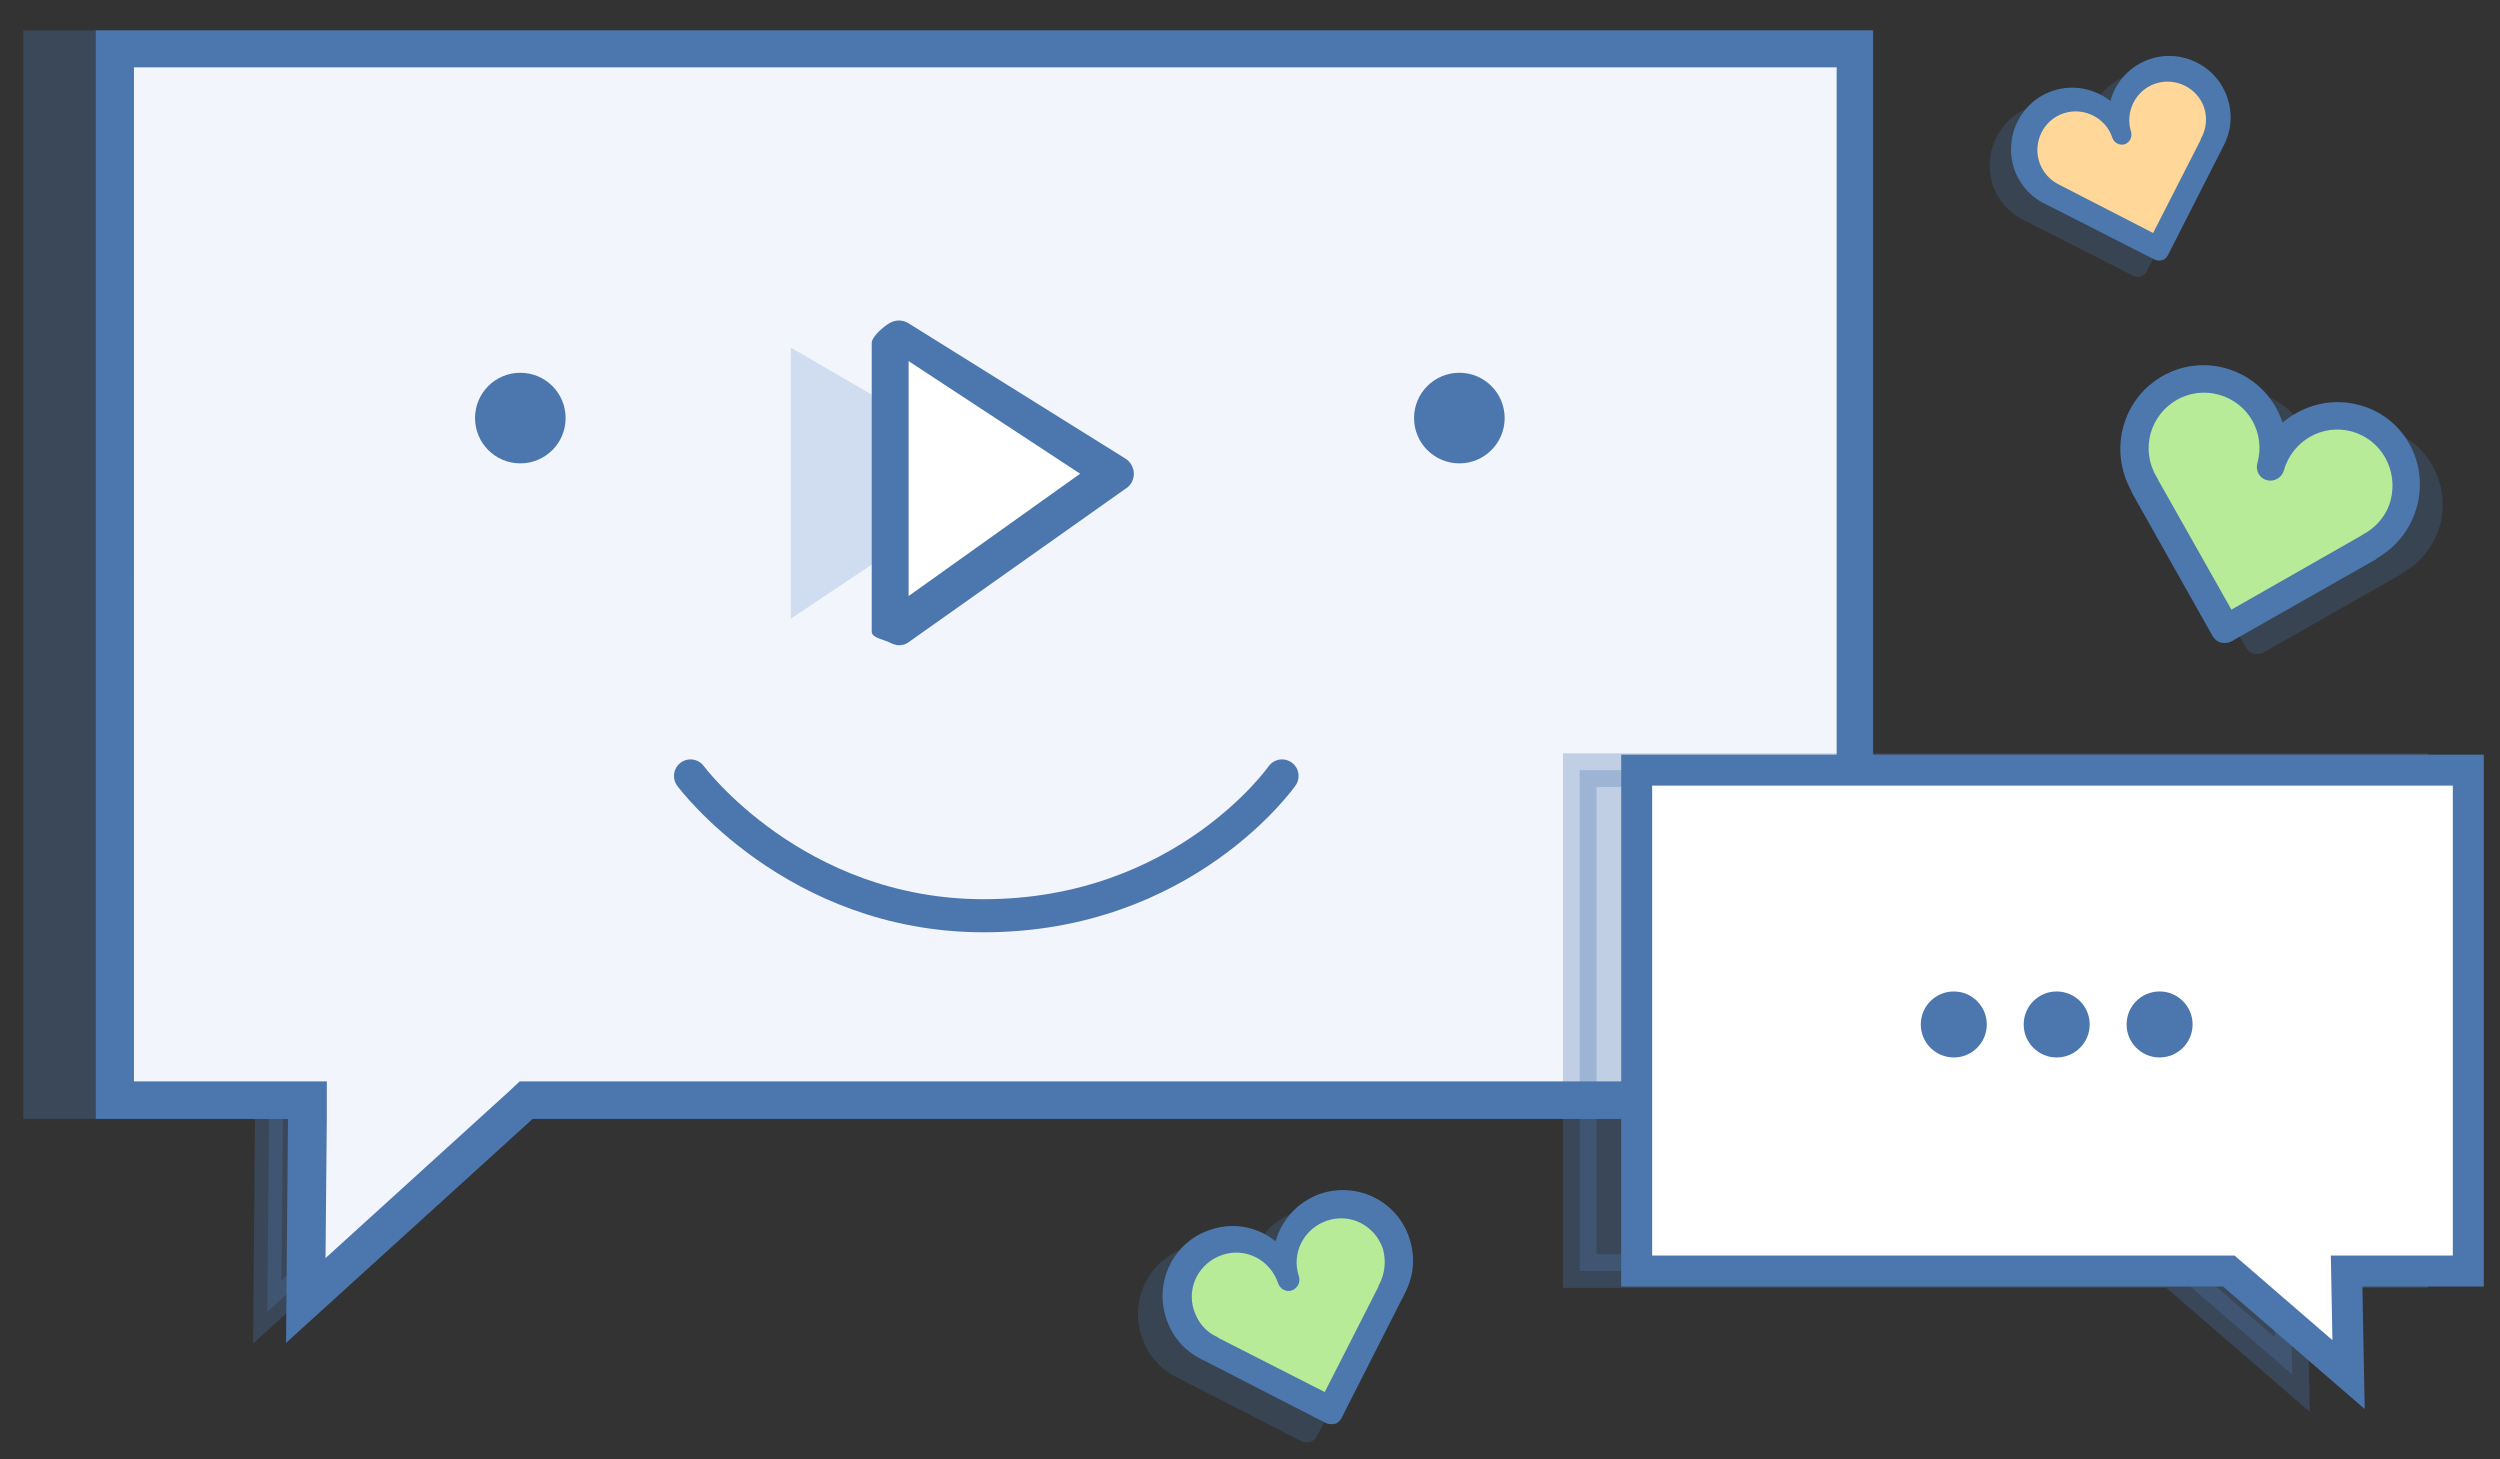 <?xml version="1.0" encoding="utf-8"?>
<!-- Generator: Adobe Illustrator 23.0.1, SVG Export Plug-In . SVG Version: 6.00 Build 0)  -->
<svg version="1.1" id="Layer_1" xmlns="http://www.w3.org/2000/svg" xmlns:xlink="http://www.w3.org/1999/xlink" x="0px" y="0px"
	 viewBox="0 0 386.3 225.5" style="enable-background:new 0 0 386.3 225.5;" xml:space="preserve">
<rect x="0" y="0" width="386.3" height="225.5" fill="#333333" stroke="none"/>
<style type="text/css">
	.st0{display:none;}
	.st1{display:none;fill:#F2F5FA;stroke:#4B77AE;stroke-width:5;stroke-linecap:round;stroke-linejoin:round;stroke-miterlimit:10;}
	.st2{display:inline;opacity:0.25;fill:#4B77AE;enable-background:new    ;}
	.st3{display:inline;fill:none;stroke:#4B77AE;stroke-width:5;stroke-linecap:round;stroke-linejoin:round;stroke-miterlimit:10;}
	.st4{display:inline;fill:#4B77AE;}
	
		.st5{display:inline;fill:#FFFFFF;stroke:#4B77AE;stroke-width:5;stroke-linecap:round;stroke-linejoin:round;stroke-miterlimit:10;}
	.st6{display:inline;}
	.st7{fill:#4B77AE;}
	.st8{opacity:0.302;}
	.st9{fill-rule:evenodd;clip-rule:evenodd;fill:#4B77AE;}
	.st10{opacity:0.3;fill-rule:evenodd;clip-rule:evenodd;fill:#4B77AE;stroke:#4B77AE;stroke-width:4.316;stroke-miterlimit:10;}
	.st11{fill-rule:evenodd;clip-rule:evenodd;fill:#F2F5FB;}
	.st12{fill-rule:evenodd;clip-rule:evenodd;fill:#D0DDF0;}
	.st13{fill-rule:evenodd;clip-rule:evenodd;fill:#FFFFFF;}
	
		.st14{display:inline;fill:none;stroke:#4B77AE;stroke-width:4.512;stroke-linecap:round;stroke-linejoin:round;stroke-miterlimit:10;}
	.st15{fill:none;stroke:#4B77AE;stroke-width:5.114;stroke-linecap:round;stroke-linejoin:round;stroke-miterlimit:10;}
	.st16{opacity:0.3;fill:#4B77AE;stroke:#4B77AE;stroke-width:5.186;stroke-miterlimit:10;}
	.st17{fill:#FFFFFF;stroke:#4B77AE;stroke-width:4.785;stroke-miterlimit:10;}
	.st18{opacity:0.251;}
	.st19{fill-rule:evenodd;clip-rule:evenodd;fill:#B8EB98;}
	.st20{fill-rule:evenodd;clip-rule:evenodd;fill:#4C78AE;}
	.st21{fill-rule:evenodd;clip-rule:evenodd;fill:#FFD899;}
</style>
<g id="EuEwOx_1_" class="st0">
</g>
<polygon class="st1" points="335.5,-8.2 335.5,182.4 82.4,182.4 36.8,219.4 37.6,182.4 5,182.4 5,-8.2 "/>
<g class="st0">
	<polygon class="st2" points="140.9,43 140.9,85.9 173.3,63.1 	"/>
	<path class="st3" d="M123.9,109.7c0,0,43.1,49.7,94.2,0"/>
	<polygon class="st3" points="156.5,43 156.5,87.5 190.1,63.9 	"/>
	<circle class="st4" cx="98.2" cy="54.7" r="7.5"/>
	<circle class="st4" cx="245.8" cy="54.7" r="7.5"/>
</g>
<g class="st0">
	<polygon class="st5" points="263.3,130.8 263.3,200.9 346.2,200.9 363,215.4 362.7,200.9 379.7,200.9 379.7,130.8 	"/>
	<g class="st6">
		<circle class="st7" cx="307.7" cy="166.4" r="4.6"/>
		<circle class="st7" cx="322.1" cy="166.4" r="4.6"/>
		<circle class="st7" cx="336.5" cy="166.4" r="4.6"/>
	</g>
</g>
<g>
	<g id="SPROUT">
		<g id="Rectangle_2_copy_2" class="st8">
			<g>
				<rect x="3.6" y="4.7" class="st9" width="285.9" height="168.2"/>
			</g>
		</g>
		<polyline class="st10" points="79.5,168.1 41.3,202.7 41.6,168.1 		"/>
		<g id="Rectangle_2_copy">
			<g>
				<polygon class="st11" points="47.5,170 17.7,170 17.7,7.5 286.7,7.5 286.7,170 81.3,170 47.2,200.9 				"/>
			</g>
			<g>
				<path class="st7" d="M283.8,10.4v156.7H82.5h-2.2l-1.6,1.5l-28.4,25.8l0.2-21.5l0-5.8h-5.8h-24V10.4H283.8 M289.6,4.7H14.8
					v168.2h29.7l-0.3,34.6l38.1-34.6h207.1V4.7L289.6,4.7z"/>
			</g>
		</g>
		<g id="small_face" class="st0">
			<g id="nose_shadow" class="st6">
				<g>
					<polygon class="st12" points="126.5,59.1 126.5,96 156.1,76.3 					"/>
				</g>
			</g>
			<g id="nose_shadow_2_" class="st6">
				<g>
					<polygon class="st13" points="140.9,59.1 140.9,96 170.4,76.3 					"/>
				</g>
			</g>
			<g id="nose" class="st6">
				<g>
					<path class="st9" d="M172.1,74.2l-29.5-18.5c-0.8-0.4-1.7-0.4-2.5,0c-0.8,0.4-2.5,1.9-2.5,2.8v39.4c0,0.9,1.7,1.1,2.5,1.5
						c0.4,0.2,0.8,0.3,1.2,0.3c0.4,0,0.8-0.1,1.2-0.3l29.5-20.9c0.8-0.4,1.2-1.2,1.2-2.1C173.3,75.4,172.8,74.6,172.1,74.2z
						 M142.5,92.9V61l23.4,15.4L142.5,92.9z"/>
				</g>
			</g>
			<circle id="Left" class="st4" cx="89.6" cy="68.7" r="6.2"/>
			<circle id="Right" class="st4" cx="217.6" cy="68.7" r="6.2"/>
			<path class="st14" d="M112.9,117.5c0,0,14.1,19.1,39.9,19.1c27.3,0,40.7-19.1,40.7-19.1"/>
		</g>
		<g>
			<g id="nose_shadow_6_">
				<g>
					<polygon class="st12" points="122.2,53.7 122.2,95.6 155.7,73.2 					"/>
				</g>
			</g>
			<g id="nose_shadow_4_">
				<g>
					<polygon class="st13" points="138.5,53.7 138.5,95.6 172,73.2 					"/>
				</g>
			</g>
			<g id="nose_2_">
				<g>
					<path class="st9" d="M173.8,70.8l-33.5-20.9c-0.9-0.5-1.9-0.5-2.8,0c-0.9,0.5-2.8,2.1-2.8,3.1v44.6c0,1,1.9,1.2,2.8,1.7
						c0.4,0.2,0.9,0.4,1.4,0.4c0.5,0,1-0.1,1.4-0.4l33.5-23.7c0.9-0.5,1.4-1.4,1.4-2.4C175.2,72.3,174.7,71.3,173.8,70.8z
						 M140.4,92.1V55.8l26.5,17.4L140.4,92.1z"/>
				</g>
			</g>
			<circle id="Left_1_" class="st7" cx="80.4" cy="64.6" r="7"/>
			<circle id="Right_1_" class="st7" cx="225.5" cy="64.6" r="7"/>
			<path class="st15" d="M106.7,119.9c0,0,16,21.6,45.3,21.6c31,0,46.1-21.6,46.1-21.6"/>
		</g>
	</g>
	<g>
		<polygon class="st16" points="244.1,119 244.1,196.4 335.7,196.4 354.2,212.4 353.9,196.4 372.6,196.4 372.6,119 		"/>
		<polygon class="st17" points="252.9,119 252.9,196.4 344.4,196.4 362.9,212.4 362.6,196.4 381.4,196.4 381.4,119 		"/>
		<g>
			<circle class="st7" cx="301.9" cy="158.3" r="5.1"/>
			<circle class="st7" cx="317.8" cy="158.3" r="5.1"/>
			<circle class="st7" cx="333.7" cy="158.3" r="5.1"/>
		</g>
	</g>
	<g>
		<g id="Shape_20_copy_4_2_" class="st18">
			<g>
				<path class="st9" d="M214,194.2c-1.8-5.7-7.9-8.8-13.6-7c-3.6,1.2-6.1,4-7.1,7.4c-2.7-2.2-6.5-3-10-1.8c-5.7,1.8-8.8,8-6.9,13.7
					c0.9,2.8,2.8,5,5.4,6.3c0.1,0.1,0.1,0.1,0.2,0.1l19.1,9.8c0.4,0.2,0.9,0.2,1.4,0.1c0.4-0.1,0.8-0.5,1-0.9l9.7-19.1
					c0-0.1,0.1-0.1,0.1-0.2C214.7,200,214.9,197,214,194.2z"/>
			</g>
		</g>
		<g id="Shape_20_copy_2_">
			<g>
				<path class="st19" d="M215.8,192.9c-1.7-5.2-7.2-8.1-12.2-6.5c-3.2,1-5.4,3.6-6.2,6.7c-2.5-2-5.8-2.8-9-1.7
					c-5,1.6-7.8,7.2-6.1,12.4c0.8,2.5,2.6,4.6,4.9,5.8c0.1,0,0.1,0.1,0.2,0.1l17.1,9.1c0.4,0.2,0.8,0.2,1.2,0.1
					c0.4-0.1,0.7-0.4,0.9-0.8l8.5-17.4c0-0.1,0.1-0.1,0.1-0.2C216.4,198.1,216.6,195.4,215.8,192.9z"/>
			</g>
		</g>
		<g id="Shape_20_2_">
			<g>
				<path class="st20" d="M217.8,191.4c-1.8-5.7-7.9-8.8-13.6-7c-3.6,1.2-6.1,4-7.1,7.4c-2.7-2.2-6.5-3-10-1.8
					c-5.7,1.8-8.8,8-6.9,13.7c0.9,2.8,2.8,5,5.4,6.3c0.1,0.1,0.1,0.1,0.2,0.1l19.1,9.8c0.4,0.2,0.9,0.2,1.4,0.1
					c0.4-0.1,0.8-0.5,1-0.9l9.7-19.1c0-0.1,0.1-0.1,0.1-0.2C218.5,197.1,218.7,194.2,217.8,191.4z M213.1,198.5
					c-0.1,0.1-0.1,0.2-0.1,0.3l-8.3,16.3l-16.3-8.3c-0.1-0.1-0.2-0.1-0.3-0.2c-1.8-0.8-3-2.3-3.6-4.1c-1.2-3.6,0.8-7.4,4.4-8.6
					c3.6-1.2,7.4,0.8,8.6,4.4c0.3,0.9,1.3,1.4,2.1,1.1c0.9-0.3,1.4-1.3,1.1-2.2c-1.2-3.6,0.8-7.4,4.4-8.6c3.6-1.2,7.4,0.8,8.6,4.4
					C214.2,194.9,214,196.8,213.1,198.5z"/>
			</g>
		</g>
	</g>
	<g>
		<g id="Shape_20_copy_4" class="st18">
			<g>
				<path class="st9" d="M368.5,66.2c-4.1-1.1-8.3,0-11.3,2.6c-1.2-3.8-4.2-6.9-8.3-8c-6.5-1.8-13.2,2-15.1,8.6
					c-0.9,3.2-0.5,6.5,1.2,9.4c0,0.1,0.1,0.2,0.1,0.2L347,100c0.3,0.5,0.7,0.8,1.2,1c0.5,0.1,1.1,0.1,1.6-0.2l21.1-12
					c0.1,0,0.1-0.1,0.2-0.2c2.9-1.6,5-4.2,5.9-7.4C378.8,74.8,375,68,368.5,66.2z"/>
			</g>
		</g>
		<g id="Shape_20_copy">
			<g>
				<path class="st19" d="M362.7,64.5c-3.8-1.1-7.8,0-10.6,2.6c-1.1-3.6-3.9-6.6-7.8-7.6c-6.1-1.7-12.4,2.1-14.2,8.3
					c-0.9,3.1-0.5,6.2,1,9c0,0.1,0.1,0.2,0.1,0.2l11,20.2c0.3,0.5,0.7,0.8,1.1,0.9c0.5,0.1,1,0.1,1.5-0.2l19.9-11.7
					c0.1,0,0.1-0.1,0.2-0.1c2.7-1.6,4.7-4.1,5.5-7.2C372.3,72.6,368.8,66.1,362.7,64.5z"/>
			</g>
		</g>
		<g id="Shape_20">
			<g>
				<path class="st20" d="M364.6,62.6c-4.3-1.2-8.7,0-11.9,2.7c-1.3-4-4.5-7.2-8.8-8.4c-6.8-1.9-13.9,2.1-15.8,9
					c-0.9,3.3-0.5,6.8,1.2,9.9c0,0.1,0.1,0.2,0.1,0.3l12.5,22.2c0.3,0.5,0.8,0.9,1.3,1c0.5,0.1,1.1,0.1,1.6-0.2l22.2-12.6
					c0.1,0,0.2-0.1,0.2-0.2c3-1.7,5.2-4.4,6.2-7.8C375.4,71.5,371.4,64.4,364.6,62.6z M369.4,77.3c-0.6,2.3-2.2,4.2-4.3,5.3
					c-0.1,0.1-0.2,0.1-0.3,0.2l-20,11.4l-11.3-20c0-0.1-0.1-0.2-0.2-0.4c-1.3-2.1-1.6-4.5-1-6.8c1.3-4.6,6-7.3,10.6-6
					s7.2,6,5.9,10.6c-0.3,1.1,0.3,2.3,1.5,2.6c1.1,0.3,2.3-0.4,2.6-1.5c1.3-4.6,6-7.3,10.6-6C368,68,370.6,72.7,369.4,77.3z"/>
			</g>
		</g>
	</g>
	<g>
		<g id="Shape_20_copy_4_4_" class="st18">
			<g>
				<path class="st9" d="M340.9,17.7c-1.6-5-7-7.7-11.9-6.1c-3.1,1-5.4,3.5-6.2,6.5c-2.4-1.9-5.7-2.6-8.8-1.6c-5,1.6-7.7,7-6.1,12
					c0.8,2.4,2.5,4.4,4.8,5.5c0.1,0,0.1,0.1,0.2,0.1l16.7,8.5c0.4,0.2,0.8,0.2,1.2,0.1s0.7-0.4,0.9-0.8l8.5-16.7
					c0-0.1,0.1-0.1,0.1-0.2C341.5,22.7,341.7,20.1,340.9,17.7z"/>
			</g>
		</g>
		<g id="Shape_20_copy_4_">
			<g>
				<path class="st21" d="M342.5,16.5c-1.5-4.6-6.3-7.1-10.7-5.7c-2.8,0.9-4.7,3.2-5.5,5.9c-2.2-1.8-5.1-2.4-7.9-1.5
					c-4.4,1.4-6.8,6.3-5.3,10.9c0.7,2.2,2.2,4,4.3,5.1c0.1,0,0.1,0.1,0.2,0.1l14.9,7.9c0.3,0.2,0.7,0.2,1.1,0.1
					c0.3-0.1,0.6-0.4,0.8-0.7l7.5-15.2c0-0.1,0-0.1,0.1-0.2C343.1,21.1,343.2,18.8,342.5,16.5z"/>
			</g>
		</g>
		<g id="Shape_20_4_">
			<g>
				<path class="st20" d="M344.2,15.2c-1.6-5-7-7.7-11.9-6.1c-3.1,1-5.4,3.5-6.2,6.5c-2.4-1.9-5.7-2.6-8.8-1.6c-5,1.6-7.7,7-6.1,12
					c0.8,2.4,2.5,4.4,4.8,5.5c0.1,0,0.1,0.1,0.2,0.1l16.7,8.5c0.4,0.2,0.8,0.2,1.2,0.1c0.4-0.1,0.7-0.4,0.9-0.8l8.5-16.7
					c0-0.1,0.1-0.1,0.1-0.2C344.8,20.2,345,17.6,344.2,15.2z M340.1,21.4c0,0.1-0.1,0.2-0.1,0.3L332.7,36l-14.2-7.3
					c-0.1-0.1-0.2-0.1-0.2-0.1c-1.5-0.7-2.7-2-3.2-3.6c-1-3.1,0.7-6.5,3.8-7.5s6.5,0.7,7.5,3.8c0.3,0.8,1.1,1.2,1.9,1
					c0.8-0.3,1.2-1.1,1-1.9c-1-3.1,0.7-6.5,3.8-7.5s6.5,0.7,7.5,3.8C341.1,18.3,340.9,20,340.1,21.4z"/>
			</g>
		</g>
	</g>
</g>
</svg>
